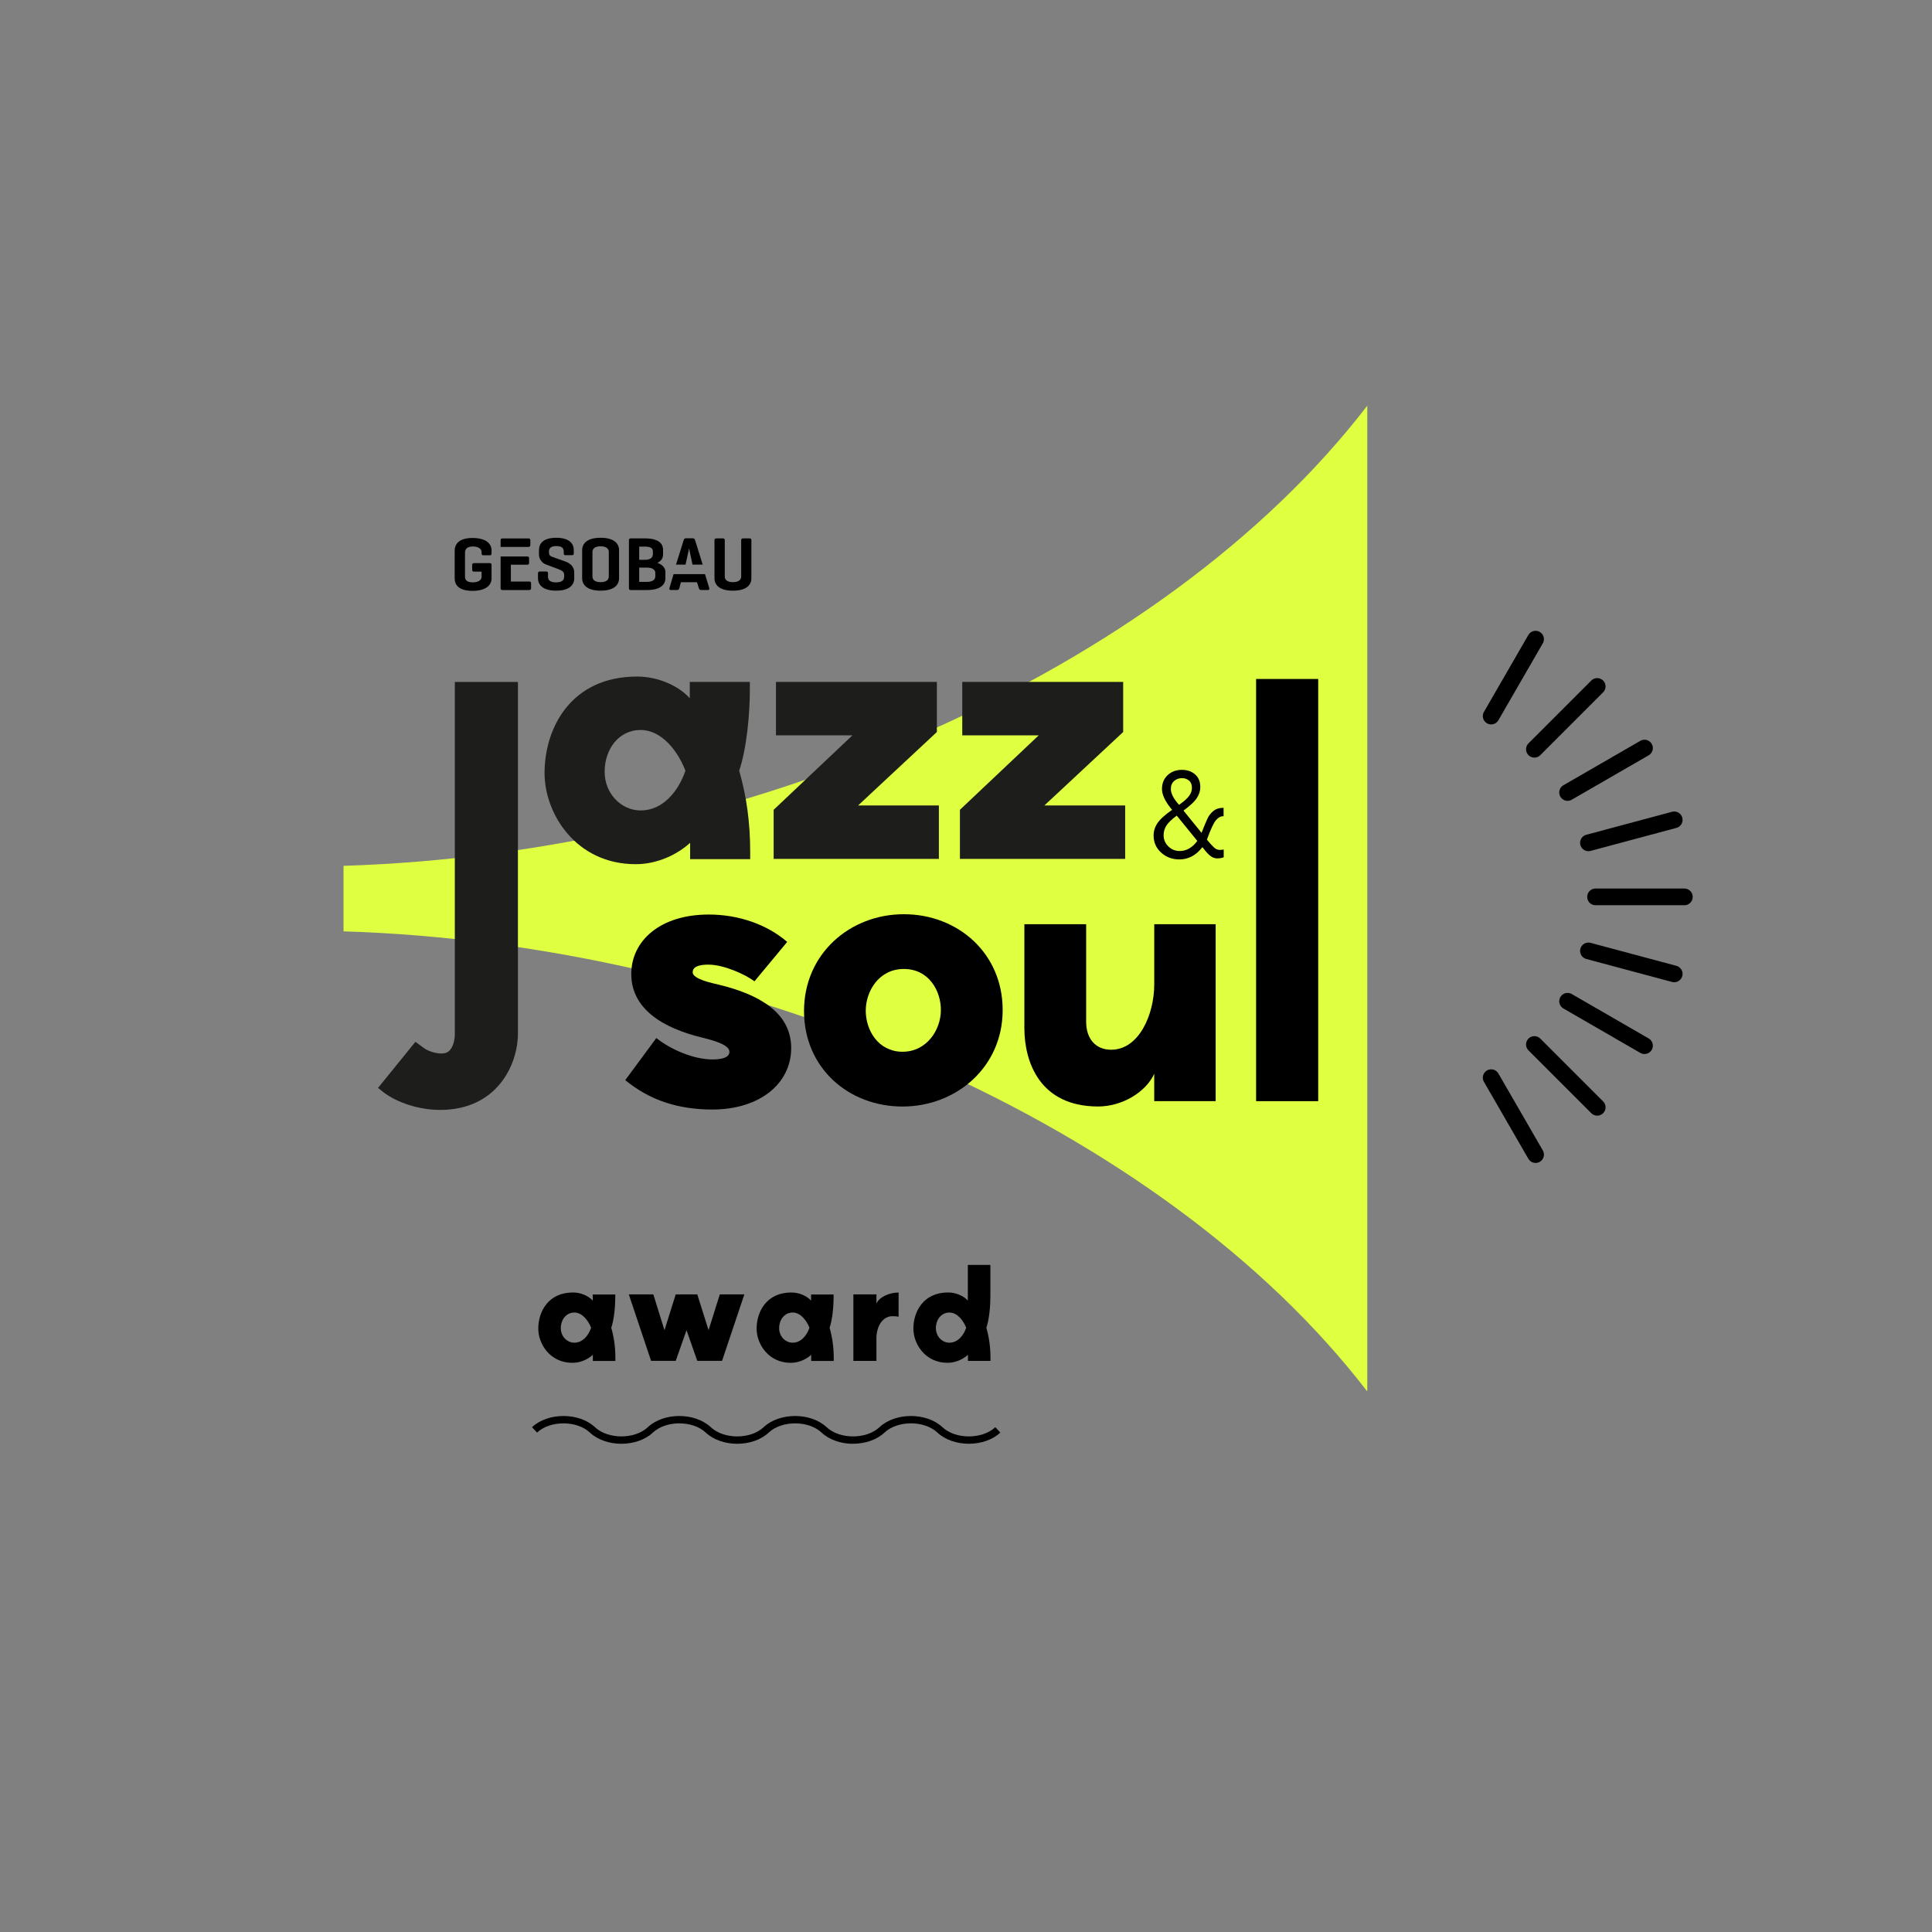<?xml version="1.0" encoding="UTF-8"?>
<svg id="Ebene_1" data-name="Ebene 1" xmlns="http://www.w3.org/2000/svg" viewBox="0 0 800 800">
  <rect x="0" y="0" width="800" height="800" fill="#808080" stroke="none"/>
  <defs>
    <style>
      .cls-1 {
        fill: none;
        stroke: #000;
        stroke-linecap: round;
        stroke-miterlimit: 10;
        stroke-width: 6.91px;
      }

      .cls-2 {
        fill: #1d1d1b;
      }

      .cls-2, .cls-3, .cls-4 {
        stroke-width: 0px;
      }

      .cls-3 {
        fill: #000;
      }

      .cls-4 {
        fill: #dfff41;
      }
    </style>
  </defs>
  <g>
    <path class="cls-1" d="M617.46,296.51l18.39-31.85M635.36,310.25l26.01-26.01M649.1,328.15l31.85-18.39M657.74,349l35.52-9.52M660.68,371.38h36.78M657.74,393.75l35.52,9.52M649.1,414.6l31.85,18.39M635.36,432.5l26.01,26.01M617.46,446.24l18.39,31.85"/>
    <path class="cls-4" d="M566.16,576.18V167.99c-85.25,110.95-258.83,185.43-423.91,190.53v27.13c165.08,5.1,338.66,79.58,423.91,190.53"/>
    <path class="cls-3" d="M196.34,233.18c-.57,0-.82.19-.82.75v2.01c0,.57.25.76.82.76h3.08v2.11c0,1.54-1.58,2.33-3.69,2.33s-3.18-.79-3.18-2.36v-9.97c0-1.57,1.07-2.52,3.18-2.52s3.69.79,3.69,2.36v.5c0,.53.22.79.79.79h2.61c.53,0,.72-.25.72-.79v-1.26c0-2.64-2.18-5.13-7.88-5.13s-7.39,2.65-7.39,5.29v11.48c0,2.64,1.7,5.13,7.39,5.13s7.88-2.49,7.88-5.13v-5.6c0-.57-.25-.75-.79-.75h-6.42Z"/>
    <path class="cls-3" d="M219.91,243.54v-1.98c0-.57-.22-.75-.79-.75h-7.58v-6.97h6.73c.57,0,.82-.22.82-.76v-1.89c0-.57-.25-.76-.82-.76h-10.98v13.07c0,.57.19.82.75.82h11.07c.57,0,.79-.22.79-.79"/>
    <path class="cls-3" d="M219.6,225.68v-1.98c0-.57-.25-.75-.79-.75h-10.76c-.57,0-.76.25-.76.82v2.7h11.51c.53,0,.79-.22.79-.78"/>
    <path class="cls-3" d="M233.44,229.1c0,.53.19.79.72.79h2.64c.57,0,.79-.25.79-.79v-1.29c0-2.64-1.76-5.13-7.27-5.13s-7.14,2.49-7.14,5.13v1.86c0,1.89,1.35,3.49,2.86,4.06l4.88,1.82c1.41.54,2.67,1.04,2.67,2.33v1.01c0,1.54-1.23,2.26-3.34,2.26s-3.33-.72-3.33-2.26v-1.42c0-.57-.19-.82-.75-.82h-2.64c-.54,0-.76.25-.76.82v1.98c0,2.64,1.92,5.13,7.52,5.13s7.49-2.48,7.49-5.13v-2.42c0-2.33-1.57-3.78-3.71-4.53l-5.47-1.95c-.5-.19-1.29-.6-1.29-1.7v-.47c0-1.54,1.04-2.26,3.08-2.26s3.05.72,3.05,2.26v.72Z"/>
    <path class="cls-3" d="M256.34,239.45v-11.64c0-2.64-1.95-5.13-7.64-5.13s-7.64,2.48-7.64,5.13v11.64c0,2.64,1.95,5.13,7.64,5.13s7.64-2.49,7.64-5.13M252.09,238.7c0,1.57-1.29,2.36-3.4,2.36s-3.37-.79-3.37-2.36v-10.13c0-1.57,1.26-2.36,3.37-2.36s3.4.79,3.4,2.36v10.13Z"/>
    <path class="cls-3" d="M275.53,239.36v-2.49c0-1.73-1.2-3.05-3.33-3.81,1.64-.75,2.36-1.98,2.36-3.52v-1.86c0-2.64-1.92-4.75-7.61-4.75h-5.76c-.57,0-.76.25-.76.82v19.75c0,.57.19.82.76.82h6.73c5.69,0,7.61-2.33,7.61-4.97M270.34,229.45c0,1.6-1.29,2.36-3.3,2.36h-2.36v-5.47h2.26c2.11,0,3.4.44,3.4,2.01v1.1ZM271.35,238.61c0,1.57-1.32,2.33-3.43,2.33h-3.24v-5.91h3.24c2.11,0,3.43.82,3.43,2.17v1.42Z"/>
    <path class="cls-3" d="M300.13,223.76c0-.57-.22-.82-.75-.82h-2.74c-.57,0-.79.25-.79.82v15.7c0,2.64,1.95,5.13,7.64,5.13s7.64-2.48,7.64-5.13v-15.7c0-.57-.16-.82-.72-.82h-2.74c-.57,0-.76.25-.76.82v14.94c0,1.57-1.32,2.36-3.43,2.36s-3.37-.79-3.37-2.36v-14.94Z"/>
    <path class="cls-3" d="M277.21,243.52c-.16.5.03.79.6.79h2.55c.57,0,.79-.28.95-.79l.63-2.43h6.68l.75,2.43c.16.5.38.79.91.79h2.83c.54,0,.72-.28.57-.79l-1.75-5.79h-13.01l-1.71,5.79Z"/>
    <path class="cls-3" d="M290.97,233.8l-3.15-10.12c-.16-.54-.44-.79-1.01-.79h-2.74c-.57,0-.82.25-.98.79l-3.17,10.12h3.95c.6-2.69,1.44-6.45,1.48-6.72.02.26.82,4.03,1.4,6.72h4.2Z"/>
    <path class="cls-3" d="M244.77,549.81c-1.09,3.16-3.47,6.17-6.95,6.17-3.01,0-5.6-2.59-5.6-6.01s2.13-6.48,5.6-6.48c3.21,0,5.75,3.21,6.95,6.32M254.82,563.55v-1.09c0-4.61-.57-8.71-1.71-12.65,1.19-3.53,1.66-8.92,1.66-12.65v-1.14h-9.33v2.54c-1.71-1.92-4.87-3.37-8.19-3.37-10.27,0-14.36,7.98-14.36,14.98,0,6.33,4.87,14.15,14.15,14.15,3.42,0,6.53-1.56,8.45-3.32v2.54h9.33ZM279.81,563.5l4.46-12.7,4.46,12.7h10.26l9.23-27.53h-10.16l-4.66,14.83-4.67-14.83h-8.92l-4.67,14.83-4.61-14.83h-10.16l9.23,27.53h10.21ZM335.18,549.81c-1.09,3.16-3.47,6.17-6.95,6.17-3.01,0-5.6-2.59-5.6-6.01s2.13-6.48,5.6-6.48c3.21,0,5.75,3.21,6.95,6.32M345.23,563.55v-1.09c0-4.61-.57-8.71-1.71-12.65,1.19-3.53,1.66-8.92,1.66-12.65v-1.14h-9.33v2.54c-1.71-1.92-4.87-3.37-8.19-3.37-10.27,0-14.36,7.98-14.36,14.98,0,6.33,4.87,14.15,14.15,14.15,3.42,0,6.53-1.56,8.45-3.32v2.54h9.33ZM362.91,563.5v-9.38c0-4.66,2.38-9.12,6.69-9.12,1.04,0,2.02.1,2.49.21v-10c-3.68,0-7.88,1.71-9.18,4.56v-3.79h-9.54v27.53h9.54ZM400.08,549.81c-1.09,3.16-3.47,6.17-6.95,6.17-3.01,0-5.6-2.59-5.6-6.01s2.13-6.48,5.6-6.48c3.21,0,5.75,3.21,6.95,6.32M410.14,563.55v-1.09c0-4.61-.57-8.71-1.71-12.65,1.19-3.53,1.66-8.92,1.66-12.65v-13.38h-9.33v14.77c-1.71-1.92-4.87-3.37-8.19-3.37-10.26,0-14.36,7.98-14.36,14.98,0,6.33,4.87,14.15,14.15,14.15,3.42,0,6.53-1.56,8.45-3.32v2.54h9.33Z"/>
    <path class="cls-3" d="M506.71,351.78c-.68.1-1.21.15-1.62.15-.88,0-1.67-.33-2.38-.99-.71-.66-1.7-1.75-2.96-3.26,1.55-4.27,2.8-6.95,3.75-8.05.94-1.1,1.93-1.65,2.96-1.65h.2v-3.47h-.2c-1.62,0-2.94.42-3.97,1.25-1.03.84-1.83,1.83-2.39,2.97-.56,1.15-1.42,3.19-2.57,6.13l-7.47-9.21c2.68-1.96,4.51-3.67,5.49-5.14.98-1.47,1.47-3,1.47-4.61,0-2.23-.72-3.97-2.15-5.23-1.43-1.26-3.26-1.89-5.47-1.89-2.38,0-4.35.73-5.91,2.2-1.56,1.47-2.34,3.38-2.34,5.75s1.4,5.32,4.2,8.61c-2.95,2.04-4.97,3.87-6.05,5.48-1.08,1.61-1.62,3.32-1.62,5.13,0,2.82,1.03,5.18,3.1,7.07,2.07,1.9,4.59,2.85,7.58,2.85,3.73,0,6.91-1.7,9.54-5.09,1.38,1.84,2.51,3.08,3.39,3.71.88.63,1.76.95,2.66.95,1.1,0,2.02-.15,2.76-.46v-3.21ZM484.82,326.74c0-1.42.44-2.53,1.33-3.33.89-.8,1.99-1.2,3.3-1.2,1.13,0,2.1.34,2.9,1.01.8.67,1.2,1.67,1.2,2.99,0,1.2-.39,2.33-1.18,3.39-.78,1.06-2.17,2.29-4.16,3.67-2.26-2.53-3.39-4.71-3.39-6.53M488.46,352.38c-1.81,0-3.36-.63-4.67-1.9-1.31-1.27-1.96-2.83-1.96-4.68,0-1.48.41-2.84,1.23-4.06.82-1.22,2.22-2.56,4.21-4.01l8.51,10.48c-2.06,2.79-4.5,4.18-7.32,4.18"/>
    <path class="cls-3" d="M353.23,597.84c-4.87,0-9.75-1.54-13.04-4.64-5.42-5.09-16.47-5.09-21.89,0-6.58,6.18-19.49,6.18-26.07,0-5.42-5.09-16.47-5.09-21.89,0-6.58,6.18-19.49,6.18-26.07,0-5.42-5.09-16.47-5.09-21.89,0l-2.09-2.23c6.58-6.18,19.49-6.18,26.07,0,5.42,5.09,16.47,5.09,21.89,0,6.58-6.18,19.49-6.18,26.07,0,5.42,5.09,16.47,5.09,21.89,0,6.58-6.18,19.49-6.18,26.07,0,5.42,5.09,16.47,5.09,21.89,0,6.58-6.18,19.49-6.18,26.07,0,5.42,5.09,16.47,5.09,21.89,0l2.09,2.22c-6.58,6.18-19.49,6.18-26.07,0-5.42-5.09-16.47-5.09-21.89,0-3.29,3.09-8.16,4.63-13.03,4.63"/>
  </g>
  <polygon class="cls-2" points="388.77 355.64 388.77 333.52 355.32 333.52 387.94 303.11 387.94 282.37 321.31 282.37 321.31 304.49 352.97 304.49 320.35 335.32 320.35 355.64 388.77 355.64"/>
  <polygon class="cls-2" points="465.91 355.64 465.91 333.52 432.46 333.52 465.08 303.11 465.08 282.37 398.45 282.37 398.45 304.49 430.11 304.49 397.48 335.32 397.48 355.64 465.91 355.64"/>
  <path class="cls-3" d="M477.95,382.7v24.88c0,12.58-6.36,27.09-17.83,27.09-6.5,0-10.37-4.56-10.37-11.61v-40.37h-25.58v42.99c0,14.24,6.5,32.49,30.55,32.49,9.95,0,19.77-5.95,23.22-13.55v11.34h25.44v-73.27h-25.44Z"/>
  <rect class="cls-3" x="520.13" y="281.15" width="25.71" height="174.82"/>
  <g>
    <path class="cls-3" d="M415.18,418.23c0-23.5-18.52-39.67-40.92-39.67s-41.33,16.45-41.33,40.09,18.52,39.54,40.78,39.54,41.47-16.31,41.47-39.95M389.6,418.23c0,8.16-5.81,17.28-15.9,17.28s-15.21-8.99-15.21-17,5.39-17.28,15.76-17.28,15.35,8.99,15.35,17"/>
    <path class="cls-3" d="M258.9,447.26c10.09,8.29,21.84,12.17,36.08,12.17,19.49,0,32.63-10.65,32.63-25.44s-13.41-22.26-30-26.26c-2.21-.55-10.78-2.21-10.78-5.12,0-2.35,2.63-3.18,6.5-3.18,6.36,0,15.21,4.01,19.08,6.91l13.55-16.31c-8.29-7.19-20.04-11.34-32.49-11.34-20.18,0-32.07,10.92-32.07,24.61,0,14.38,12.86,22.39,29.58,26.4,4.42,1.11,11.06,2.9,11.06,5.81,0,2.63-3.73,3.18-7.05,3.18-7.88,0-17.28-4.15-23.22-8.85l-12.86,17.42Z"/>
    <path class="cls-2" d="M158.75,452.26c5.81,4.42,14.93,7.33,23.5,7.33,23.64,0,32.21-18.8,32.21-31.66v-145.55h-26.13v145.97c0,2.07-.55,4.29-1.52,5.81-.97,1.52-2.21,2.07-4.15,2.07-2.21,0-5.39-.97-7.05-2.21l-3.59-2.63-15.48,19.08,2.21,1.8Z"/>
    <path class="cls-2" d="M310.64,352.87c0-12.3-1.52-23.22-4.56-33.73,3.18-9.4,4.42-23.78,4.42-33.73v-3.04h-24.88v6.77c-4.56-5.12-12.99-8.99-21.84-8.99-27.37,0-38.29,21.29-38.29,39.95,0,16.86,12.99,37.74,37.74,37.74,9.12,0,17.42-4.15,22.53-8.85v6.77h24.88v-2.9ZM283.82,319.14c-2.9,8.43-9.26,16.45-18.52,16.45-8.02,0-14.93-6.91-14.93-16.04s5.67-17.28,14.93-17.28c8.57,0,15.34,8.57,18.52,16.87"/>
  </g>
</svg>